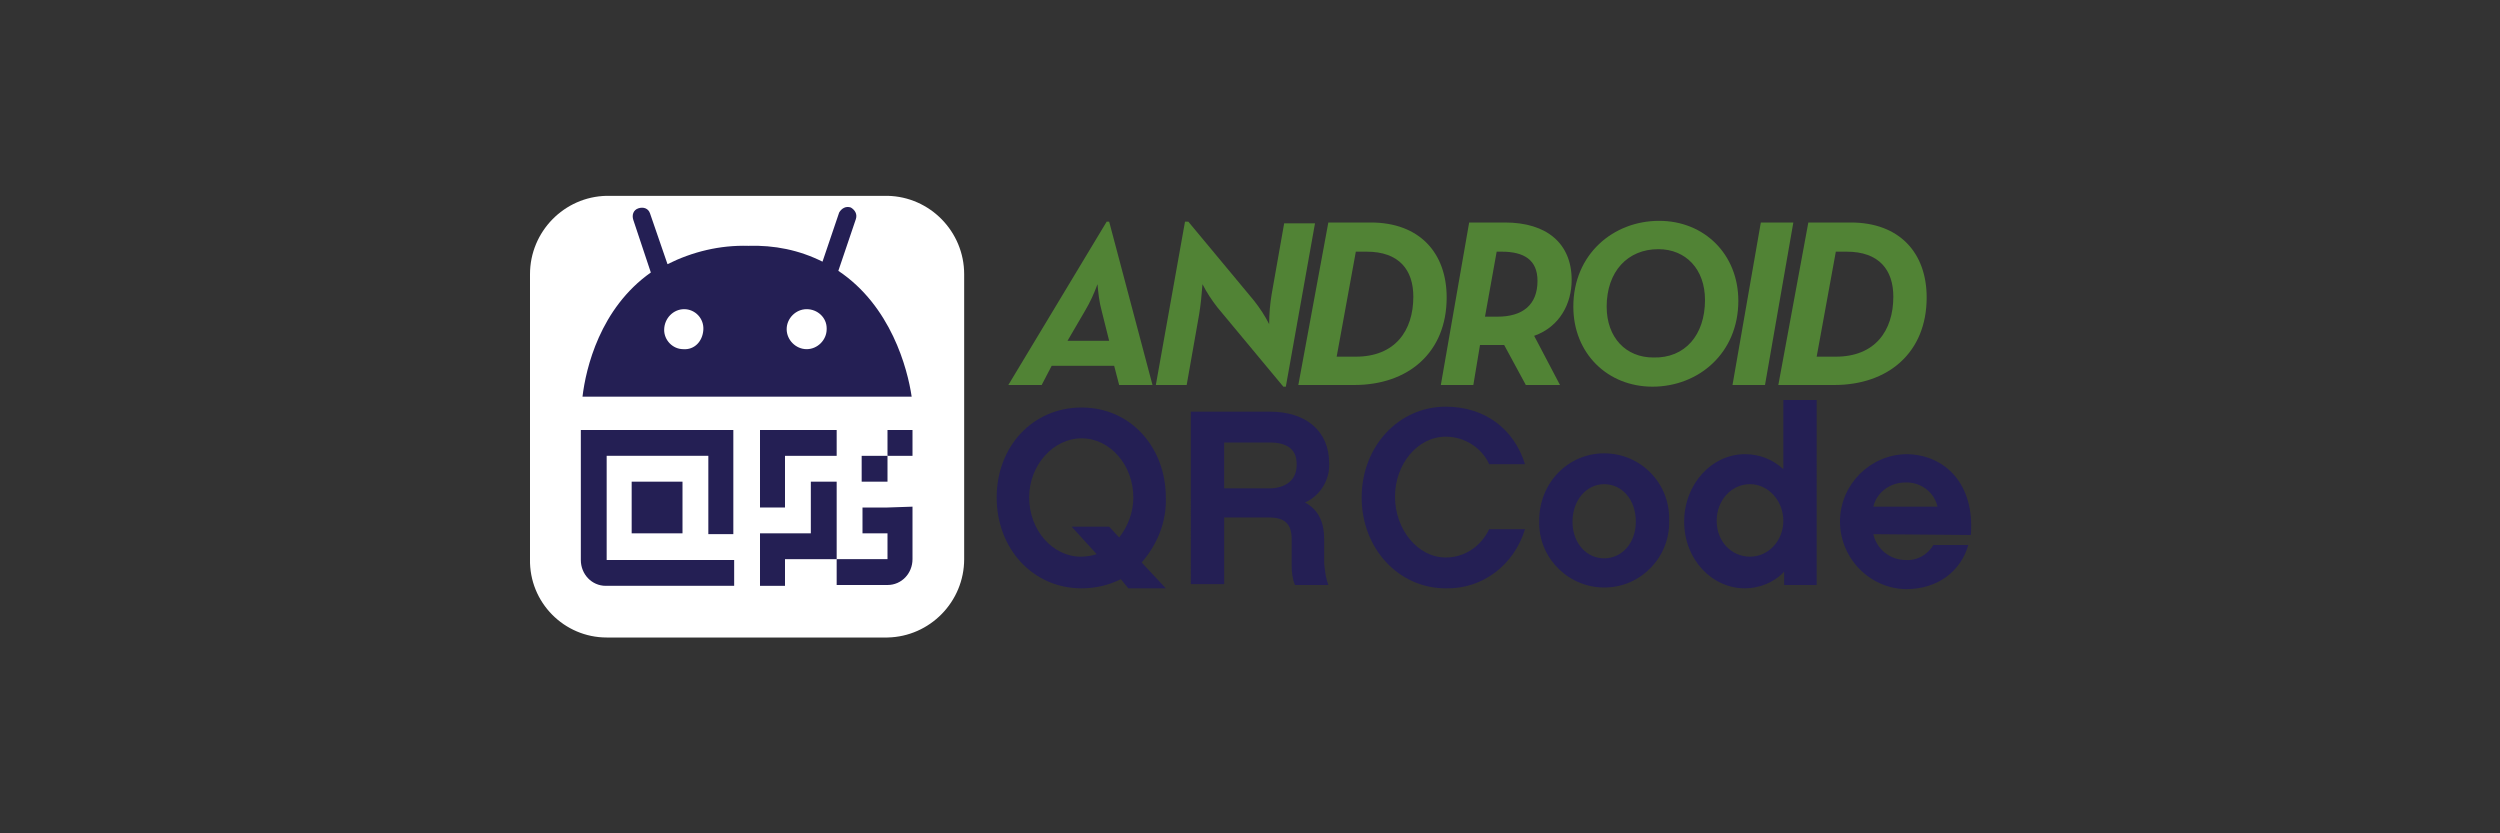 <?xml version="1.0" encoding="utf-8"?>
<!-- Generator: Adobe Illustrator 25.1.0, SVG Export Plug-In . SVG Version: 6.00 Build 0)  -->
<svg version="1.1" id="Layer_1" xmlns="http://www.w3.org/2000/svg" xmlns:xlink="http://www.w3.org/1999/xlink" x="0px" y="0px"
	 viewBox="0 0 300 100" style="enable-background:new 0 0 300 100;" xml:space="preserve">
<rect x="0" y="0" width="300" height="100" fill="#333333" stroke="none"/>
<style type="text/css">
	.st0{fill:#FFFFFF;}
	.st1{fill:#F2493B;}
	.st2{fill:#ED312E;}
	.st3{fill:#2A233E;}
	.st4{enable-background:new    ;}
	.st5{fill:#302E2F;}
	.st6{fill:#F7931A;}
	.st7{fill:#6AC21E;}
	.st8{fill:#0876BE;}
	.st9{fill:#0E76BC;}
	.st10{fill:#F5BE0B;}
	.st11{fill:#F2682A;}
	.st12{fill:#D1CC40;}
	.st13{fill:#F05323;}
	.st14{fill:#76C480;}
	.st15{fill:#439EBE;}
	.st16{fill:#8A5782;}
	.st17{fill:#BA2357;}
	.st18{fill:#49A86A;}
	.st19{fill:#EE7345;}
	.st20{fill:#8AA83D;}
	.st21{fill:#EF4715;}
	.st22{fill:#F79345;}
	.st23{fill:#F05322;}
	.st24{fill:#F05443;}
	.st25{fill:#AF3A7A;}
	.st26{fill:#B82256;}
	.st27{fill:#DC2F64;}
	.st28{fill:#C66291;}
	.st29{fill:#F26829;}
	.st30{fill:#0476BE;}
	.st31{fill:#F5BE0C;}
	.st32{fill:#404041;}
	.st33{fill:none;}
	.st34{fill:#477830;}
	.st35{fill-rule:evenodd;clip-rule:evenodd;fill:url(#a_2_);}
	.st36{fill:#2D3540;}
	.st37{fill:#FF8C00;}
	.st38{fill:#006CB4;}
	.st39{fill-rule:evenodd;clip-rule:evenodd;fill:#010202;}
	.st40{fill:#010202;}
	.st41{fill-rule:evenodd;clip-rule:evenodd;fill:#E52620;}
	.st42{fill:#19447E;}
	.st43{fill:#88C443;}
	.st44{fill:#86C440;}
	.st45{fill:url(#SVGID_1_);}
	.st46{fill:#203A76;}
	.st47{fill-rule:evenodd;clip-rule:evenodd;fill:url(#SVGID_2_);}
	.st48{fill-rule:evenodd;clip-rule:evenodd;fill:url(#SVGID_3_);}
	.st49{fill-rule:evenodd;clip-rule:evenodd;fill:url(#SVGID_4_);}
	.st50{fill-rule:evenodd;clip-rule:evenodd;fill:url(#SVGID_5_);}
	.st51{fill-rule:evenodd;clip-rule:evenodd;fill:url(#SVGID_6_);}
	.st52{fill-rule:evenodd;clip-rule:evenodd;fill:url(#SVGID_7_);}
	.st53{fill-rule:evenodd;clip-rule:evenodd;fill:url(#SVGID_8_);}
	.st54{fill:#FE6705;}
	.st55{fill-rule:evenodd;clip-rule:evenodd;fill:#FFFFFF;stroke:#EAEAEA;stroke-width:0.93;}
	.st56{fill-rule:evenodd;clip-rule:evenodd;fill:#241F54;}
	.st57{fill:#241F54;}
	.st58{fill:#01268F;}
	.st59{fill:#091E70;}
	.st60{fill:#052077;}
	.st61{fill:#875FA1;}
	.st62{fill:#2B66A5;}
	.st63{fill:#2C69A6;}
	.st64{fill:#316EA8;}
	.st65{fill:#2C67A4;}
	.st66{fill:#012283;}
	.st67{fill:url(#SVGID_9_);}
	.st68{fill:url(#SVGID_10_);}
	.st69{fill:url(#SVGID_11_);}
	.st70{fill:url(#SVGID_12_);}
	.st71{fill:url(#SVGID_13_);}
	.st72{fill:url(#SVGID_14_);}
	.st73{fill:url(#SVGID_15_);}
	.st74{fill:url(#SVGID_16_);}
	.st75{fill:url(#SVGID_17_);}
	.st76{fill:url(#SVGID_18_);}
	.st77{fill:#231F20;}
	.st78{fill:#FF5F00;}
	.st79{fill:#EB001B;}
	.st80{fill:#F79E1B;}
	.st81{fill:none;stroke:#343166;stroke-width:0.438;stroke-miterlimit:10;}
	.st82{fill-rule:evenodd;clip-rule:evenodd;fill:#FEFEFE;}
	.st83{fill-rule:evenodd;clip-rule:evenodd;fill:#EFB310;}
	.st84{fill-rule:evenodd;clip-rule:evenodd;}
	.st85{fill:#F26622;}
	.st86{fill:#518335;}
	.st87{fill:#0B8041;}
	.st88{fill:#E87626;}
	.st89{fill:#70706E;}
	.st90{fill:#3E3E3C;}
	.st91{fill:#8DC640;}
	.st92{fill:url(#Shape_6_);}
	.st93{fill-rule:evenodd;clip-rule:evenodd;fill:#BF9FBD;}
	.st94{fill-rule:evenodd;clip-rule:evenodd;fill:url(#SVGID_19_);}
	.st95{fill:#3D8526;}
	.st96{fill:#007E36;}
	.st97{fill:#EBEBEC;}
	.st98{fill:#056F41;}
	.st99{fill:#83BD4F;}
	.st100{fill-rule:evenodd;clip-rule:evenodd;fill:#FFFFFF;}
	.st101{fill-rule:evenodd;clip-rule:evenodd;fill:#564C47;}
	.st102{fill-rule:evenodd;clip-rule:evenodd;fill:#A99388;}
	.st103{fill:#E2011C;}
	.st104{fill:#028AC9;}
	.st105{fill:#3BC38B;}
	.st106{fill:#F69220;}
	.st107{fill:#606060;}
</style>
<g>
	<g id="Layer_2_15_">
		<g id="Layer_1-2_14_">
			<path class="st86" d="M125,46.2H121l11.8-19.6h0.3l5.2,19.6h-4l-0.6-2.3h-7.5L125,46.2z M132.2,37.3c-0.3-1.1-0.4-2.1-0.5-3.2
				c-0.4,1.1-0.9,2.2-1.5,3.2l-2.1,3.6h5L132.2,37.3z"/>
			<path class="st86" d="M146.1,36.9c-0.7-0.9-1.3-1.8-1.8-2.8c-0.1,1.2-0.2,2.4-0.4,3.6l-1.5,8.5h-3.7l3.5-19.6h0.4l7.9,9.5
				c0.7,0.9,1.3,1.8,1.8,2.8c0-1.2,0.1-2.4,0.3-3.6l1.5-8.5h3.7l-3.5,19.6H154L146.1,36.9z"/>
			<path class="st86" d="M159.4,26.7h5.1c5.8,0,9.1,3.6,9.1,9c0,6.6-4.6,10.5-11.1,10.5h-6.7L159.4,26.7z M162.7,42.8
				c4.7,0,6.9-3.1,6.9-7.2c0-3.2-1.7-5.4-5.6-5.4h-1.3l-2.3,12.6H162.7z"/>
			<path class="st86" d="M187.2,46.2h-4.1l-2.6-4.8h-2.9l-0.8,4.8h-3.9l3.4-19.5h4.3c5,0,8,2.5,8,6.9c0,2.8-1.4,5.6-4.5,6.7
				L187.2,46.2z M179.7,38c3,0,4.8-1.4,4.8-4.3c0-2.5-1.6-3.5-4.3-3.5h-0.6l-1.4,7.8H179.7z"/>
			<path class="st86" d="M188.8,36.8c0-6.3,4.8-10.3,10.3-10.3c5.4,0,9.5,4,9.5,9.6c0,6.3-4.8,10.3-10.3,10.3
				C192.9,46.4,188.8,42.4,188.8,36.8z M204.6,36c0-3.7-2.3-6.1-5.6-6.1c-3.7,0-6.2,2.7-6.2,6.9c0,3.7,2.3,6.1,5.6,6.1
				C202.2,43,204.6,40.2,204.6,36z"/>
			<path class="st86" d="M211.3,26.7h3.9l-3.4,19.5h-3.9L211.3,26.7z"/>
			<path class="st86" d="M217,26.7h5.1c5.8,0,9.1,3.6,9.1,9c0,6.6-4.6,10.5-11.1,10.5h-6.7L217,26.7z M220.3,42.8
				c4.7,0,6.9-3.1,6.9-7.2c0-3.2-1.7-5.4-5.6-5.4h-1.3L218,42.8H220.3z"/>
			<path id="Fill-4_2_" class="st0" d="M115.7,67.1c0,5.1-4.1,9.3-9.2,9.4H72.8c-5.1,0-9.3-4.2-9.2-9.4c0,0,0,0,0,0l0,0V32.9
				c0-5.1,4.1-9.3,9.2-9.4c0,0,0,0,0,0h33.7c5.1,0.1,9.2,4.3,9.2,9.4V67.1z"/>
			<polygon id="Fill-11_2_" class="st57" points="75.8,64 81.9,64 81.9,57.8 75.8,57.8 			"/>
			<polygon id="Fill-12_2_" class="st57" points="100.4,51.6 94.2,51.6 91.2,51.6 91.2,54.7 91.2,60.9 94.2,60.9 94.2,54.7 
				100.4,54.7 			"/>
			<path id="Fill-13_2_" class="st57" d="M106.5,60.9h-3V64h3v3.1h-6.1v3.1h6.1c1.7,0,3-1.4,3-3.1c0,0,0,0,0,0l0,0v-6.3L106.5,60.9
				L106.5,60.9z"/>
			<polygon id="Fill-14_2_" class="st57" points="97.3,57.8 97.3,64 94.2,64 91.2,64 91.2,67.1 91.2,70.3 94.2,70.3 94.2,67.1 
				97.3,67.1 100.4,67.1 100.4,64 100.4,57.8 			"/>
			<polygon id="Fill-15_2_" class="st57" points="106.5,54.7 109.5,54.7 109.5,51.6 106.5,51.6 			"/>
			<polygon id="Fill-16_2_" class="st57" points="103.4,57.8 106.5,57.8 106.5,54.7 103.4,54.7 			"/>
			<path id="Fill-20_2_" class="st57" d="M85,51.6H69.7v15.6c0,1.7,1.3,3.1,3,3.1h15.4v-3.1H72.8V54.7H85v9.4h3V51.6H85z"/>
			<path class="st57" d="M78.1,32.7c-6.1,4.3-7.8,11.5-8.2,14.9h39.5c-0.5-3.4-2.5-10.9-8.8-15.1l2.1-6.2c0.2-0.6-0.1-1.1-0.6-1.4
				c-0.6-0.2-1.1,0.1-1.4,0.6l-2,5.9c-2.8-1.4-5.8-2-8.9-1.9c-3.4-0.1-6.7,0.7-9.7,2.2L78,25.6c-0.2-0.6-0.8-0.8-1.4-0.6
				c-0.6,0.2-0.8,0.8-0.6,1.4L78.1,32.7z M96.8,37.1c1.3,0,2.4,1,2.4,2.3c0,0,0,0.1,0,0.1c0,1.3-1.1,2.4-2.4,2.4
				c-1.3,0-2.4-1.1-2.4-2.4C94.4,38.2,95.5,37.1,96.8,37.1z M82.1,37.1c1.3,0,2.4,1.1,2.3,2.5S83.3,42,82,41.9
				c-1.3,0-2.3-1.1-2.3-2.3C79.7,38.2,80.8,37.1,82.1,37.1z"/>
			<path class="st57" d="M173.5,70.6c-5.7,0-10.1-4.8-10.1-10.9s4.4-10.9,10.1-10.9c4.7,0,8.2,2.7,9.5,6.9h-4.3
				c-0.9-2-3-3.3-5.2-3.3c-3.4,0-6.1,3.3-6.1,7.2s2.7,7.3,6.1,7.3c2.2,0,4.2-1.3,5.2-3.4h4.3C181.7,67.8,177.9,70.7,173.5,70.6z"/>
			<path class="st57" d="M200.3,62.5c0.1,4.3-3.3,7.9-7.6,8s-7.9-3.3-8-7.6c0-0.1,0-0.3,0-0.4c0-4.6,3.5-8.1,7.8-8.1
				c4.4,0,7.9,3.6,7.8,8C200.3,62.4,200.3,62.5,200.3,62.5z M196.3,62.6c0-2.7-1.7-4.5-3.8-4.5c-2.1,0-3.8,1.9-3.8,4.5
				s1.7,4.4,3.8,4.4C194.6,67,196.3,65.2,196.3,62.6z"/>
			<path class="st57" d="M217.9,70.2h-3.8v-1.6c-1.2,1.3-3,2-4.7,2c-4,0-7.3-3.5-7.3-8s3.3-8.1,7.3-8.1c1.7,0,3.3,0.6,4.6,1.8v-8.3
				h4V70.2z M210,58.1c-2.2,0-4,1.9-4,4.4c0,2.5,1.8,4.3,4,4.3s4-1.9,4-4.3S212.2,58.1,210,58.1z"/>
			<path class="st57" d="M224.8,64.1c0.4,1.8,2,3.1,3.9,3.1c1.3,0.1,2.6-0.6,3.3-1.8h4.2c-0.9,3.1-3.6,5.3-7.5,5.3
				c-4.5-0.1-8-3.9-7.9-8.3c0.1-4.3,3.6-7.8,7.9-7.9c4.6,0,8.3,3.5,7.8,9.7L224.8,64.1z M232.5,60.8c-0.4-1.8-2.1-3-3.9-2.9
				c-1.8,0-3.4,1.2-3.8,2.9H232.5z"/>
			<path class="st57" d="M134.5,69.5c-1.4,0.7-3,1.1-4.7,1.1c-5.9,0-10.2-4.8-10.2-10.9s4.3-10.8,10.2-10.8
				c5.9,0,10.1,4.8,10.1,10.8c0.1,2.9-1,5.6-2.9,7.8l2.9,3.1h-4.5L134.5,69.5z M128.6,63.2h4.5l1.2,1.3c1.1-1.4,1.7-3.1,1.7-4.8
				c0-3.9-2.8-7.1-6.2-7.1c-3.4,0-6.3,3.2-6.3,7.1s2.8,7.1,6.2,7.1c0.6,0,1.3-0.1,1.9-0.3L128.6,63.2z"/>
			<path class="st57" d="M159.4,70.2h-4c-0.3-0.7-0.4-1.5-0.4-2.3v-3.2c0-1.8-0.8-2.6-2.7-2.6h-5.4v8h-4V49.4h9.5
				c4.3,0,7.1,2.3,7.1,6.2c0.1,2-1.1,3.9-2.9,4.7c1.5,0.8,2.3,2.2,2.3,4.4v2.9C159,68.6,159.1,69.4,159.4,70.2z M152.5,58.6
				c0.5,0,3.1-0.2,3.1-2.8c0-0.7,0-2.7-3.2-2.7h-5.5v5.5H152.5z"/>
		</g>
	</g>
</g>
</svg>
